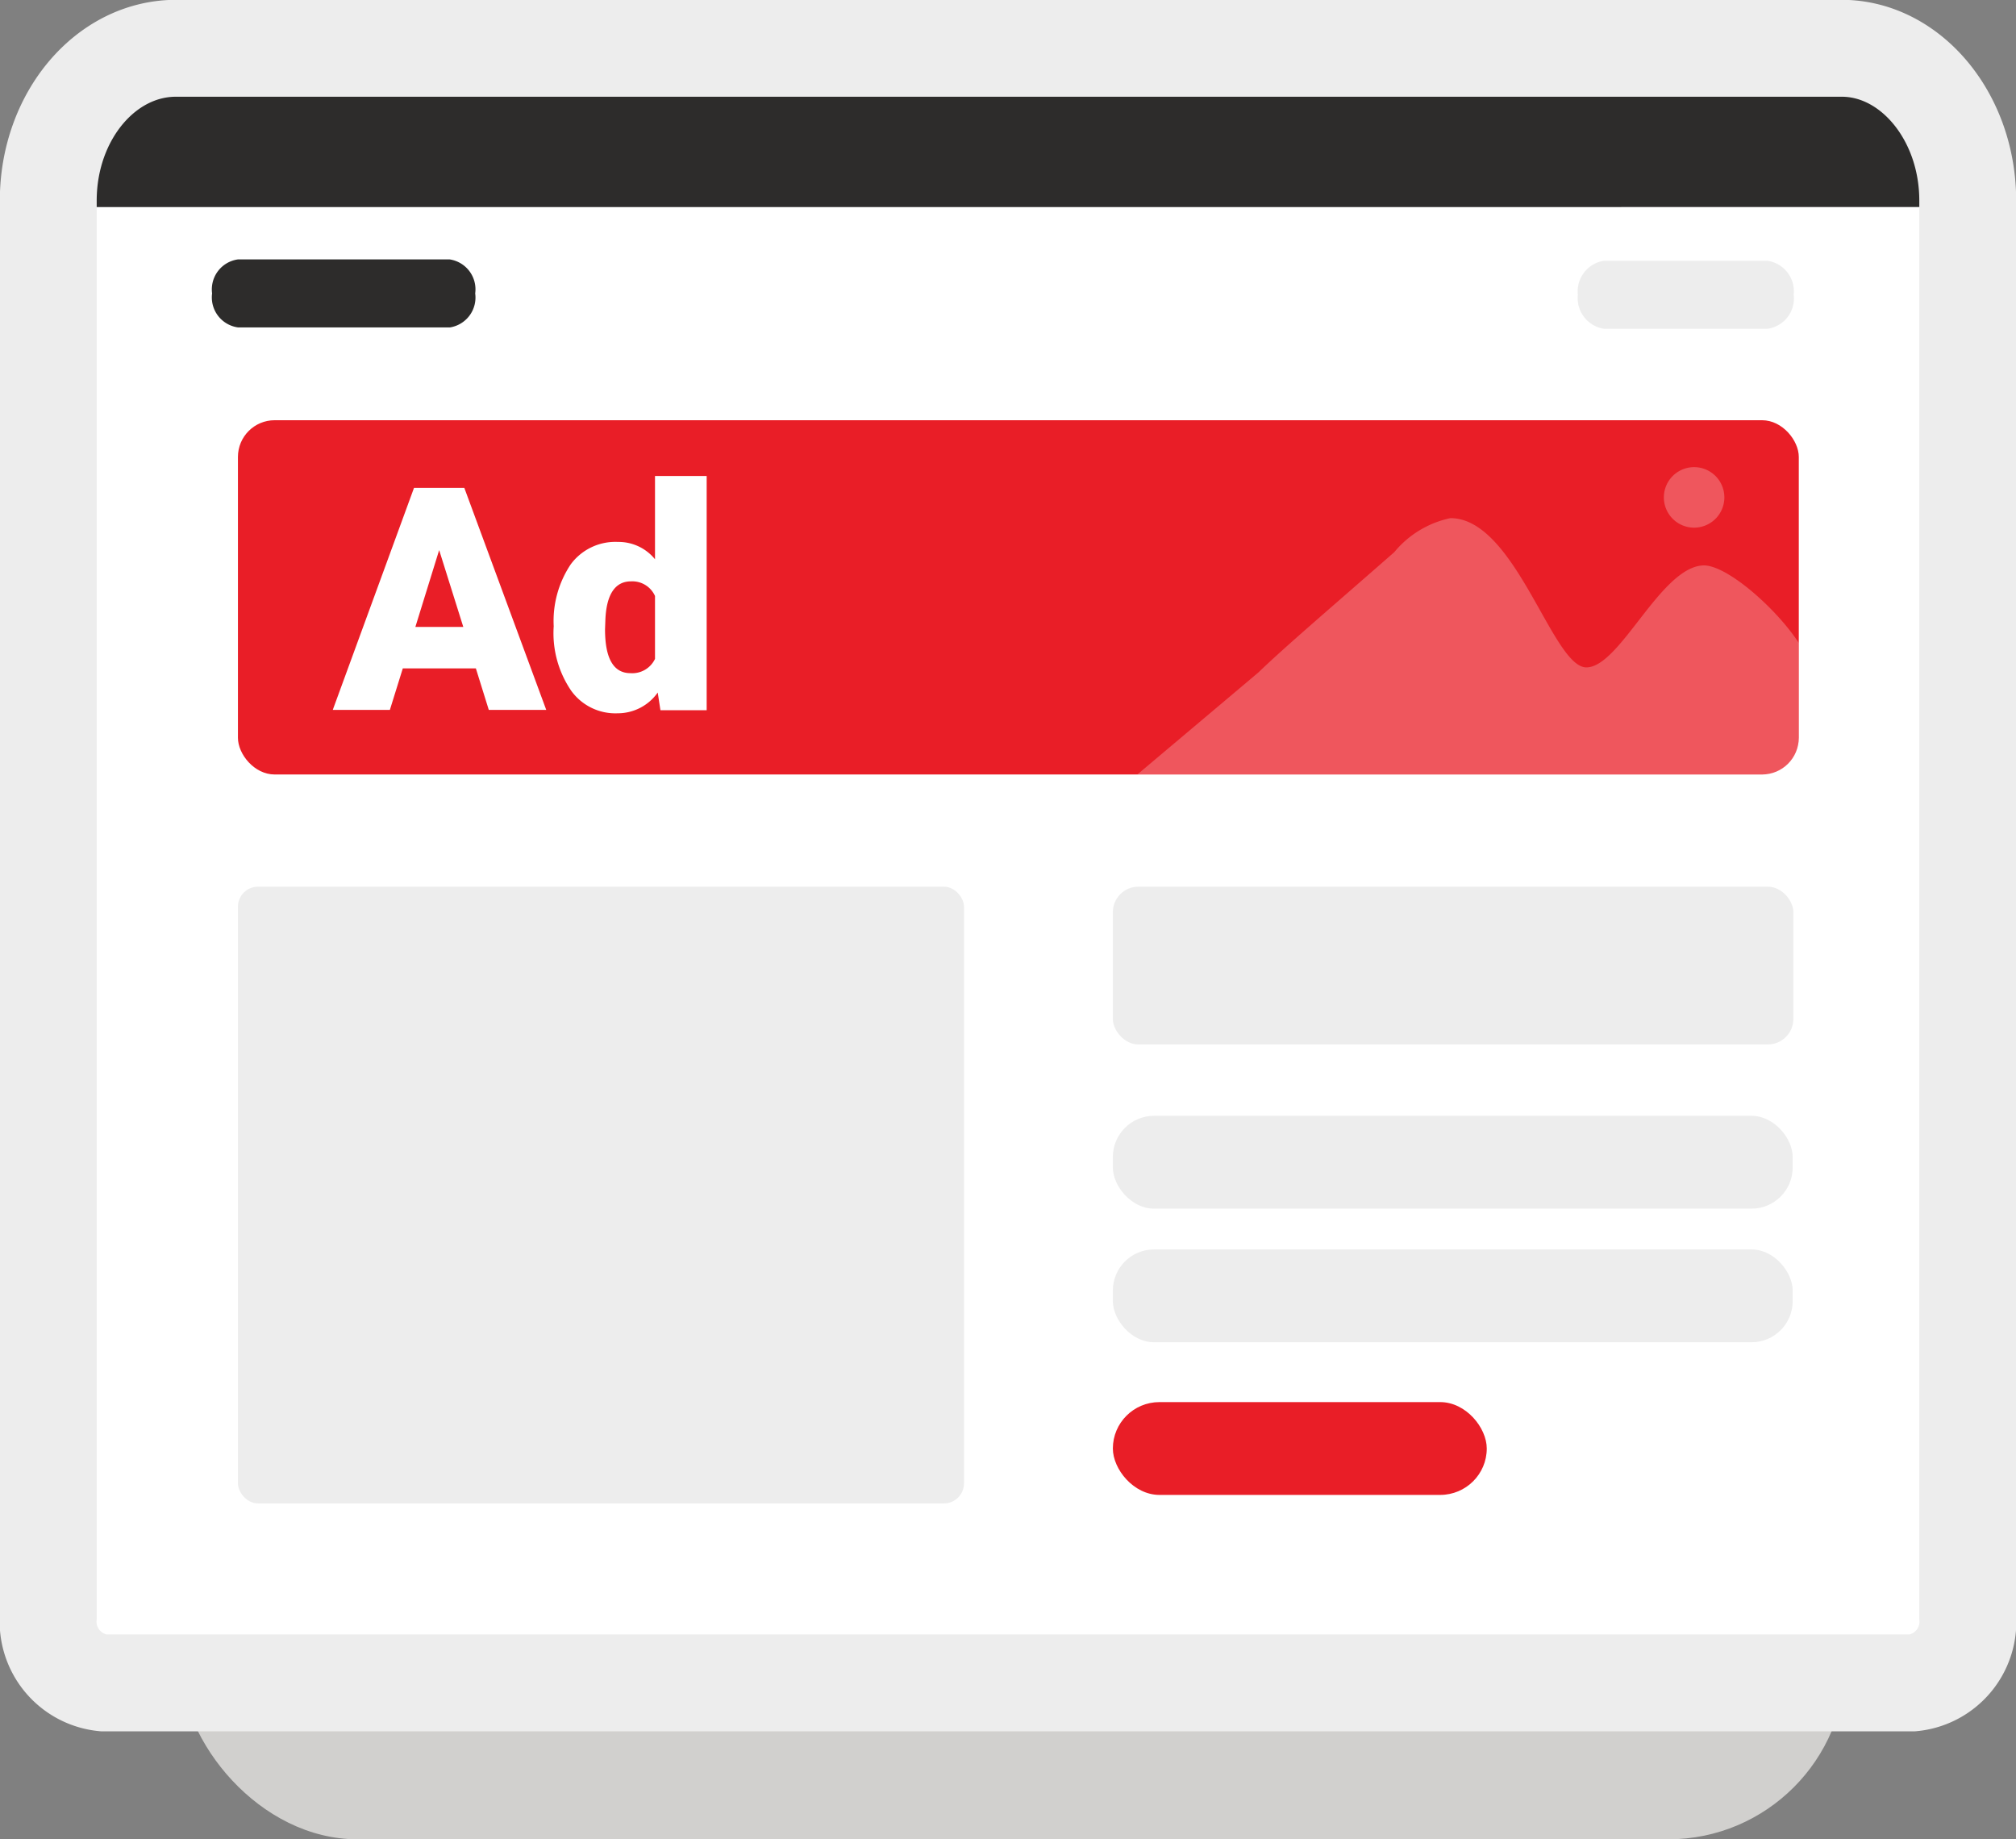 <svg xmlns="http://www.w3.org/2000/svg" viewBox="0 0 59.31 54.1"><rect x="0" y="0" width="59.31" height="54.1" fill="#808080" stroke="none"/><defs><style>.cls-1{fill:#d1d0ce;}.cls-2,.cls-7,.cls-8{fill:#fff;}.cls-2,.cls-5{stroke:#ededed;stroke-miterlimit:10;}.cls-2{stroke-width:0.29px;}.cls-3{fill:#2d2c2b;}.cls-4{fill:#ededed;}.cls-5{fill:none;stroke-width:2.85px;}.cls-6{fill:#e91e27;}.cls-8{opacity:0.25;}</style></defs><g id="Layer_2" data-name="Layer 2"><g id="_1" data-name="1"><rect class="cls-1" x="5.3" y="5.78" width="49" height="48.32" rx="5.22"/><path class="cls-2" d="M59,5.9V47.51a1.81,1.81,0,0,1-1.63,1.94H4.12a1.81,1.81,0,0,1-1.63-1.94V5.9c0-2.47,1.68-4.48,3.76-4.48h49C57.28,1.42,59,3.43,59,5.9Z"/><path class="cls-3" d="M59,5.9v.19H2.49V5.9c0-2.47,1.68-4.48,3.76-4.48h49C57.28,1.42,59,3.43,59,5.9Z"/><path class="cls-3" d="M13.24,9.63H7a.89.89,0,0,1-.76-1h0a.89.89,0,0,1,.76-1h6.23a.89.89,0,0,1,.75,1h0A.89.89,0,0,1,13.24,9.63Z"/><path class="cls-4" d="M52,9.67H47.19a.91.91,0,0,1-.77-1h0a.91.91,0,0,1,.77-1H52a.91.91,0,0,1,.77,1h0A.9.9,0,0,1,52,9.67Z"/><rect class="cls-4" x="7" y="26.08" width="21.36" height="18.14" rx="0.59"/><rect class="cls-4" x="32.74" y="26.08" width="20.02" height="4.64" rx="0.75"/><path class="cls-5" d="M57.89,5.9V47.56a1.81,1.81,0,0,1-1.63,1.94H3.05a1.81,1.81,0,0,1-1.63-1.94V5.9c0-2.47,1.68-4.48,3.76-4.48h49C56.21,1.42,57.89,3.43,57.89,5.9Z"/><rect class="cls-6" x="7" y="12.36" width="45.92" height="10.42" rx="1.08"/><path class="cls-7" d="M14,19.66H11.85l-.38,1.22H9.79l2.39-6.53h1.48l2.41,6.53H14.38Zm-1.78-1.22h1.41l-.71-2.26Z"/><path class="cls-7" d="M16.29,18.42a3,3,0,0,1,.5-1.82,1.63,1.63,0,0,1,1.39-.66,1.38,1.38,0,0,1,1.09.51V14h1.52v6.89H19.43l-.08-.52a1.44,1.44,0,0,1-1.18.61,1.6,1.6,0,0,1-1.37-.67A3,3,0,0,1,16.29,18.42Zm1.51.09q0,1.29.75,1.29a.74.74,0,0,0,.72-.42V17.53a.73.73,0,0,0-.71-.43c-.46,0-.72.38-.75,1.13Z"/><path class="cls-8" d="M52.92,18.91v2.94a.93.93,0,0,1-.93.93H33.46l3.56-3c.8-.77,2.14-1.91,4-3.54a2.92,2.92,0,0,1,1.65-1c1.92,0,3,4.39,4,4.39s2.2-3,3.47-3C50.84,16.65,52.26,17.9,52.92,18.91Z"/><path class="cls-8" d="M50.73,14.62a.89.89,0,1,1-.88-.88A.89.89,0,0,1,50.73,14.62Z"/><rect class="cls-4" x="32.74" y="36.75" width="20" height="2.73" rx="1.21"/><rect class="cls-4" x="32.74" y="32.82" width="20" height="2.73" rx="1.21"/><rect class="cls-6" x="32.74" y="41.24" width="11" height="2.73" rx="1.37"/></g></g></svg>